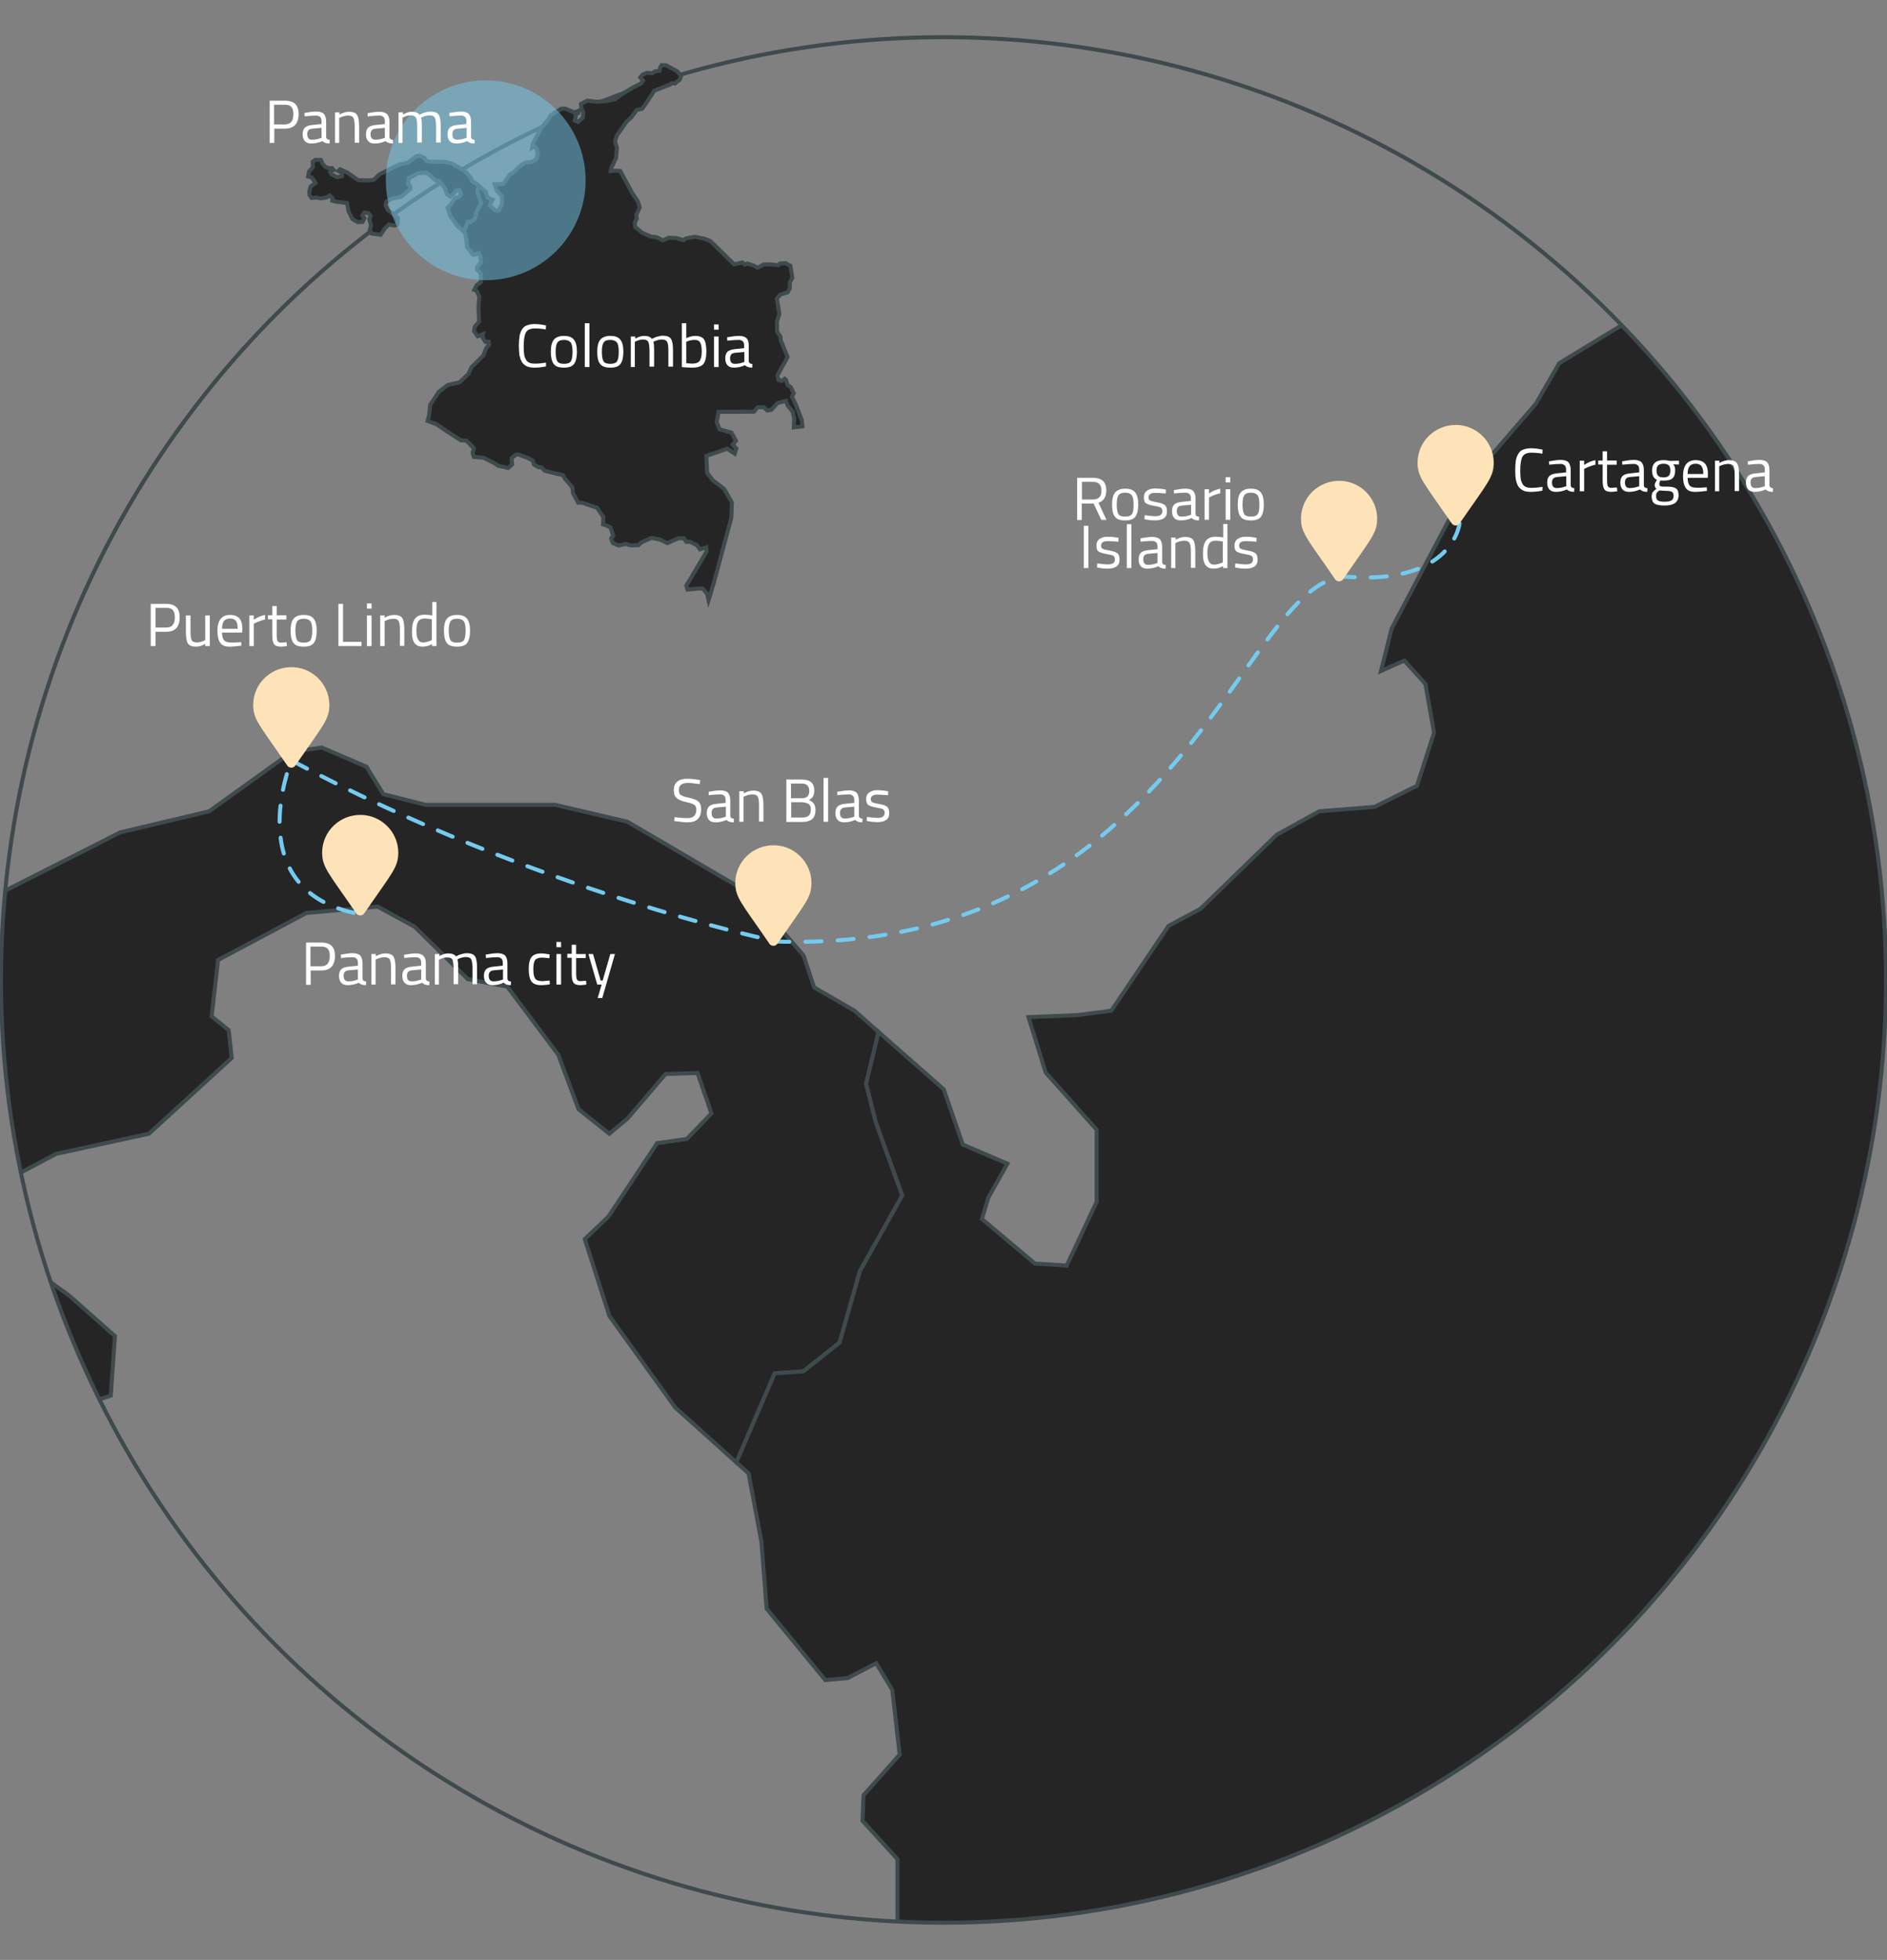 <?xml version="1.0" encoding="utf-8"?>
<!-- Generator: Adobe Illustrator 25.4.1, SVG Export Plug-In . SVG Version: 6.00 Build 0)  -->
<svg version="1.1" id="Layer_1" xmlns="http://www.w3.org/2000/svg" xmlns:xlink="http://www.w3.org/1999/xlink" x="0px" y="0px"
	 viewBox="0 0 939 975" style="enable-background:new 0 0 939 975;" xml:space="preserve">
<rect x="0" y="0" width="939" height="975" fill="#808080" stroke="none"/>
<style type="text/css">
	.st0{clip-path:url(#SVGID_00000065791950812288710550000009133803734113322933_);}
	.st1{fill-rule:evenodd;clip-rule:evenodd;fill:#252525;stroke:#3F4A4C;stroke-width:2;}
	.st2{fill:none;stroke:#3F4A4C;stroke-width:2;stroke-miterlimit:10;}
	.st3{enable-background:new    ;}
	.st4{fill:#FFFFFF;}
	.st5{fill:none;stroke:#75CAEF;stroke-width:2;stroke-linecap:round;stroke-linejoin:round;stroke-dasharray:8,8;}
	.st6{fill:#FEE3B8;}
	.st7{fill:#75CAEF;fill-opacity:0.5;}
</style>
<g>
	<defs>
		<circle id="SVGID_1_" cx="469.5" cy="487.5" r="469"/>
	</defs>
	<clipPath id="SVGID_00000010310198031885785660000017683924923705517449_">
		<use xlink:href="#SVGID_1_"  style="overflow:visible;"/>
	</clipPath>
	<g style="clip-path:url(#SVGID_00000010310198031885785660000017683924923705517449_);">
		<polygon class="st1" points="366.4,727.5 336,700.2 303.2,654.6 291,616.4 302.7,605.3 327,568.7 341.8,566.6 354,553.9 
			347.1,533.8 331.2,534.3 312.2,556.5 303.2,564 287.9,551.8 277.8,524.7 252.4,490.8 232.8,487.1 206.4,461.1 187.9,451 
			152.4,454.2 108.5,477.6 105.3,505.6 113.8,512.5 115.3,526.3 74.1,564 28,574 3.7,586.8 -1,603.2 10.1,627 34.4,644.5 
			57.2,664.7 55.1,694.3 40.2,699.1 13.8,694.9 -6.3,715.5 -23.8,743.1 -65.1,736.8 -74.6,720.3 -69.3,699.1 -76.7,669.4 
			-71.4,653.5 -80.4,641.3 -100,638.2 -109.5,653.5 -99.5,664.7 -108.5,682.2 -132.8,683.2 -156.1,669.4 -174.6,631.8 -181.5,594.1 
			-235,586.8 -251.4,582 -249.8,571.4 -262.5,557.6 -276.2,567.7 -303.2,572.5 -328.1,568.2 -348.8,570.4 -358.2,556.1 
			-359.1,540.7 -352.8,517.5 -329.5,499.6 -347.5,474.2 -364.4,468.9 -360.2,445.7 -342.2,425.6 -343.3,400.2 -329.5,390.7 
			-303.8,392 -297.9,408.2 -282,425.1 -264,430.9 -252.4,429.8 -244.5,438.9 -254.5,442.1 -260.3,447.9 -252.9,459.6 -228.6,472.2 
			-205.4,468 -205.4,453.2 -222.3,442.7 -213.8,435.2 -180,451.1 -129.3,486 -81.8,488.1 -56.5,484.9 -30,459.6 59.8,414.1 
			104.1,403.6 145.3,374 160.1,371.9 182.3,381.4 190.8,395.1 211.9,400.4 276.3,400.4 312.2,408.8 373.5,444.7 399.9,475.4 
			405.1,491.2 425.2,502.8 437.2,513.4 431,539.1 435.8,558.2 449,594.7 427.9,632.4 417.8,667.9 399.8,682.2 385.5,683.2 		"/>
		<polygon class="st1" points="1515.7,2458.2 1540.2,2377.3 1622.6,2071.4 1623.6,2049.2 1625.8,1999.6 1589.8,1936.2 
			1534.9,1893.9 1509.6,1861.2 1505.3,1780.9 1603.6,1747.1 1638.4,1770.3 1645.8,1746 1628.9,1728.1 1644.8,1710.1 1623.6,1671 
			1567.7,1656.3 1553.9,1621.4 1563.4,1573.8 1729.3,1572.8 1747.2,1552.8 1775.8,1552.8 1791.6,1567.5 1810.6,1564.3 
			1839.2,1532.7 1879.3,1522.1 1887.4,1544.6 1911.7,1574.2 1917.6,1606.6 1916.5,1646.9 1956.7,1642.1 1954.1,1614 1925,1539.8 
			1908,1502.7 1916,1486.3 1900.6,1457.1 1886.3,1448.6 1880,1425.3 1873.6,1418.4 1859.3,1429 1843.5,1423.7 1839.2,1402.5 
			1886.7,1316.1 1855,1237.9 1853.9,1221 1838.1,1197.8 1837,1151.3 1848.3,1114.7 1845.1,1095.6 1836.6,1043.2 1853,1023 
			1887.9,1012.4 1897.5,994.4 1897.5,968.4 1909.1,945.1 1900.1,888.4 1876.3,876.2 1850.9,877.2 1843.5,885.2 1803.2,881.4 
			1774.1,882 1746.6,897.4 1727.6,886.8 1697.9,877.8 1686.3,882 1675.7,873 1635.5,881.4 1524.9,772.3 1498.4,761.2 1451.9,752.1 
			1409.5,759.6 1398.9,768.6 1363.5,758 1325.9,756.9 1302.1,769.1 1271.4,754.2 1245.5,751 1204.2,733.1 1170.8,705.5 
			1169.3,684.3 1179.3,667.3 1177.2,647.2 1192,615.4 1184.6,587.8 1158.7,548.7 1100.8,442.5 1075.4,441.5 1056.4,443.6 
			1059.6,428.8 1081.7,381.2 1086,332.6 1076.5,307.3 1084.9,277.7 1131.4,211.1 1154.6,191.1 1177.9,157.3 1203.2,151 
			1216.9,134.1 1260.8,66.3 1336,37.1 1342.8,31.8 1359.1,32.2 1363.2,27.6 1380.1,14.8 1386.4,-2 1369.5,-24.2 1316.7,-52.8 
			1295.6,-53.8 1288.2,-41.1 1286.1,-27.4 1263.9,-24.2 1252.3,-14.7 1228,-17.9 1206.9,-9.5 1195.2,4.3 1207.9,19 1198.4,32.8 
			1160.4,51.8 1109.7,82.4 1075.9,106.7 1036.8,115.2 993.5,118.4 946,113.1 916.4,128.9 918.5,146.9 928,170.1 924.8,193.3 
			902.6,213.4 887.9,207.1 893.1,183.8 890,176.5 911.1,169.1 880.5,165.9 843.5,150 824.5,151.1 775.9,180.7 764.3,200.8 
			731.5,238.8 692.5,312.7 687.2,333.8 698.8,328.6 709.3,340.2 713.6,364.5 705.1,390.9 684,401.4 656.5,403.6 635.4,415.2 
			597.4,452.1 581.5,460.6 553,502.8 536.1,505 511.8,506 520.3,533.5 545.7,562 545.7,597.9 530.8,629.6 515,628.6 488.6,606.4 
			491.8,595.8 501.3,578.9 479.1,569.4 469.6,541.9 437.2,513.4 431,539.1 435.8,558.2 449,594.7 427.9,632.4 417.8,667.9 
			399.8,682.2 385.5,683.2 366.4,727.5 372.5,733 378.9,767 381.5,800.3 410.7,835.8 421.8,834.8 436,827.4 444,840.6 447.7,872.9 
			429.7,893.1 429.2,905.8 446.6,924.9 446.6,965.7 427.6,980 415.9,1001.2 427.6,1006 439.2,1033 435.5,1082.3 438.2,1150.7 
			418,1174.6 414.4,1195.2 431.8,1219.6 457.7,1208.4 454,1224.9 468.9,1246.1 484.2,1244.5 485.8,1258.3 470.6,1277.1 458,1309.8 
			403,1364.8 388.3,1395.4 347,1435.5 292.2,1447.7 249.9,1479.5 209.7,1540.8 203.3,1589.4 196.9,1616.3 239.4,1632.5 
			287.6,1665.4 353.2,1708.3 379.1,1708.9 413.5,1744.9 408.2,1766.6 414.1,1785.7 459.1,1789.5 510.4,1814.4 527.9,1826.6 
			575,1837.1 593,1820.7 591.4,1790.5 612.8,1773.6 623.1,1773.9 667,1789.5 690,1802.3 696.3,1821.4 716.2,1832.5 719.5,1834.5 
			730,1833.8 746.9,1850.6 799.7,1863.3 832.5,1870.7 840.9,1886.5 875.8,1927.8 878.9,1955.2 903.2,2000.6 922.2,2000.6 
			991.9,2023.8 1021.5,2067.1 1020.5,2102 1031,2105.2 1055.3,2116.8 1068,2153.8 1058.5,2168.6 1066.9,2189.7 1094.4,2201.3 
			1125.1,2193.9 1150.4,2200.2 1186.3,2199.2 1201.1,2186.6 1247.6,2165.4 1287.7,2172.8 1322.6,2189.7 1373.3,2167.5 
			1399.7,2167.5 1411.3,2184.4 1428.2,2183.4 1461,2199.2 1475.8,2219.3 1504.3,2209.8 1506.4,2229.8 1411.3,2390.4 1416.6,2408.4 
			1449.4,2405.2 1486.3,2402.1 1508.5,2426.3 		"/>
	</g>
</g>
<circle class="st2" cx="469.5" cy="487.5" r="469"/>
<g class="st3">
	<path class="st4" d="M767.5,244.1c-2.1,0.4-4,0.6-5.6,0.6c-1.7,0-3-0.2-4-0.7c-1-0.5-1.8-1.2-2.4-2.1c-0.6-1-0.9-2.1-1.2-3.3
		c-0.2-1.2-0.3-2.8-0.3-4.7c0-1.9,0.1-3.4,0.3-4.7c0.2-1.3,0.6-2.4,1.2-3.4c0.6-1,1.3-1.7,2.4-2.1s2.3-0.7,4-0.7
		c1.6,0,3.5,0.2,5.7,0.7l-0.1,2c-2-0.4-3.9-0.5-5.5-0.5c-2.2,0-3.7,0.7-4.4,2c-0.7,1.3-1.1,3.6-1.1,6.8c0,1.6,0.1,2.9,0.2,3.9
		c0.1,1,0.4,1.8,0.8,2.6c0.4,0.8,0.9,1.3,1.7,1.7s1.8,0.5,3.3,0.5s3.1-0.2,5.1-0.5L767.5,244.1z"/>
	<path class="st4" d="M781.6,233.8v7.8c0.1,0.7,0.6,1.2,1.8,1.3l-0.1,1.8c-1.6,0-2.8-0.4-3.6-1.2c-1.8,0.8-3.6,1.2-5.5,1.2
		c-1.4,0-2.5-0.4-3.2-1.2c-0.7-0.8-1.1-1.9-1.1-3.4s0.4-2.6,1.1-3.3c0.7-0.7,1.9-1.1,3.5-1.3l4.8-0.5v-1.3c0-1-0.2-1.8-0.7-2.2
		s-1.1-0.7-1.8-0.7c-1.6,0-3.3,0.1-5,0.3l-0.9,0.1l-0.1-1.7c2.2-0.4,4.2-0.7,5.9-0.7c1.7,0,3,0.4,3.8,1.2
		C781.2,230.9,781.6,232.1,781.6,233.8z M772.3,240c0,1.9,0.8,2.8,2.3,2.8c1.4,0,2.7-0.2,4.1-0.7l0.7-0.2v-5l-4.5,0.4
		c-0.9,0.1-1.6,0.3-2,0.8C772.5,238.5,772.3,239.2,772.3,240z"/>
	<path class="st4" d="M786.1,244.4v-15.2h2.2v2.1c1.8-1.2,3.6-2,5.6-2.4v2.3c-0.9,0.2-1.7,0.4-2.7,0.8c-0.9,0.3-1.6,0.6-2.1,0.9
		l-0.8,0.4v11.1H786.1z"/>
	<path class="st4" d="M804.5,231.2h-4.8v7.3c0,1.7,0.1,2.9,0.4,3.4c0.3,0.5,0.9,0.8,1.8,0.8l2.7-0.2l0.2,1.9
		c-1.4,0.2-2.4,0.3-3.1,0.3c-1.6,0-2.7-0.4-3.3-1.2s-0.9-2.2-0.9-4.4v-8h-2.2v-2h2.2v-4.6h2.2v4.6h4.8V231.2z"/>
	<path class="st4" d="M818,233.8v7.8c0.1,0.7,0.6,1.2,1.8,1.3l-0.1,1.8c-1.6,0-2.8-0.4-3.6-1.2c-1.8,0.8-3.6,1.2-5.5,1.2
		c-1.4,0-2.5-0.4-3.2-1.2c-0.7-0.8-1.1-1.9-1.1-3.4s0.4-2.6,1.1-3.3c0.7-0.7,1.9-1.1,3.5-1.3l4.8-0.5v-1.3c0-1-0.2-1.8-0.7-2.2
		s-1.1-0.7-1.8-0.7c-1.6,0-3.3,0.1-5,0.3l-0.9,0.1l-0.1-1.7c2.2-0.4,4.2-0.7,5.9-0.7c1.7,0,3,0.4,3.8,1.2
		C817.6,230.9,818,232.1,818,233.8z M808.6,240c0,1.9,0.8,2.8,2.3,2.8c1.4,0,2.7-0.2,4.1-0.7l0.7-0.2v-5l-4.5,0.4
		c-0.9,0.1-1.6,0.3-2,0.8C808.8,238.5,808.6,239.2,808.6,240z"/>
	<path class="st4" d="M828.4,251.5c-2.4,0-4.1-0.3-5.1-1c-1-0.7-1.4-1.9-1.4-3.6c0-0.8,0.2-1.5,0.5-2c0.4-0.5,1-1.1,1.9-1.7
		c-0.6-0.4-0.9-1.1-0.9-2.1c0-0.3,0.3-1,0.8-1.9l0.3-0.5c-1.6-0.7-2.4-2.3-2.4-4.6c0-3.5,1.9-5.2,5.7-5.2c1,0,1.9,0.1,2.7,0.3
		l0.5,0.1l4.5-0.1v1.9l-2.9-0.1c0.7,0.7,1,1.7,1,3c0,1.9-0.5,3.2-1.4,4c-0.9,0.8-2.4,1.1-4.5,1.1c-0.5,0-1,0-1.5-0.1
		c-0.4,0.9-0.5,1.5-0.5,1.7c0,0.6,0.2,1,0.6,1.2c0.4,0.2,1.5,0.2,3.5,0.2s3.3,0.3,4.2,0.9c0.9,0.6,1.3,1.8,1.3,3.6
		C835.1,249.9,832.9,251.5,828.4,251.5z M824.1,246.8c0,1.1,0.3,1.8,0.9,2.2c0.6,0.4,1.7,0.6,3.3,0.6s2.8-0.2,3.5-0.7
		c0.7-0.4,1-1.2,1-2.2c0-1-0.3-1.7-0.8-2c-0.5-0.3-1.5-0.5-3-0.5l-3.3-0.2c-0.7,0.5-1.1,0.9-1.4,1.3
		C824.2,245.7,824.1,246.2,824.1,246.8z M824.3,234.1c0,1.2,0.3,2,0.8,2.6c0.5,0.5,1.4,0.8,2.7,0.8s2.1-0.3,2.6-0.8
		c0.5-0.5,0.8-1.4,0.8-2.6c0-1.2-0.3-2.1-0.8-2.6c-0.5-0.5-1.4-0.8-2.6-0.8s-2.1,0.3-2.7,0.8C824.6,232.1,824.3,232.9,824.3,234.1z"
		/>
	<path class="st4" d="M848.4,242.5l0.9-0.1l0.1,1.8c-2.3,0.3-4.3,0.5-5.9,0.5c-2.2,0-3.7-0.6-4.6-1.9s-1.4-3.2-1.4-5.9
		c0-5.3,2.1-8,6.3-8c2,0,3.6,0.6,4.6,1.7c1,1.1,1.5,2.9,1.5,5.4l-0.1,1.7h-10c0,1.7,0.3,2.9,0.9,3.7c0.6,0.8,1.7,1.2,3.2,1.2
		C845.3,242.7,846.9,242.6,848.4,242.5z M847.6,235.9c0-1.9-0.3-3.2-0.9-4c-0.6-0.8-1.6-1.2-2.9-1.2c-1.3,0-2.4,0.4-3,1.2
		c-0.7,0.8-1,2.1-1,3.9H847.6z"/>
	<path class="st4" d="M855.7,244.4h-2.3v-15.2h2.2v1.1c1.6-0.9,3.2-1.4,4.7-1.4c2,0,3.4,0.5,4.1,1.6c0.7,1.1,1,3,1,5.8v8h-2.2v-8
		c0-2.1-0.2-3.5-0.6-4.3c-0.4-0.8-1.3-1.2-2.7-1.2c-0.6,0-1.3,0.1-2.1,0.3c-0.7,0.2-1.3,0.4-1.7,0.6l-0.6,0.3V244.4z"/>
	<path class="st4" d="M880.5,233.8v7.8c0.1,0.7,0.6,1.2,1.8,1.3l-0.1,1.8c-1.6,0-2.8-0.4-3.6-1.2c-1.8,0.8-3.6,1.2-5.5,1.2
		c-1.4,0-2.5-0.4-3.2-1.2s-1.1-1.9-1.1-3.4s0.4-2.6,1.1-3.3c0.7-0.7,1.9-1.1,3.5-1.3l4.8-0.5v-1.3c0-1-0.2-1.8-0.7-2.2
		c-0.4-0.4-1.1-0.7-1.8-0.7c-1.6,0-3.3,0.1-5,0.3l-0.9,0.1l-0.1-1.7c2.2-0.4,4.2-0.7,5.9-0.7c1.7,0,3,0.4,3.8,1.2
		C880.1,230.9,880.5,232.1,880.5,233.8z M871.1,240c0,1.9,0.8,2.8,2.3,2.8c1.4,0,2.7-0.2,4.1-0.7l0.7-0.2v-5l-4.5,0.4
		c-0.9,0.1-1.6,0.3-2,0.8C871.3,238.5,871.1,239.2,871.1,240z"/>
</g>
<g class="st3">
	<path class="st4" d="M538.3,250.6v8.1H536v-21h7.8c2.2,0,3.9,0.5,5,1.5c1.1,1,1.7,2.6,1.7,4.8c0,3.2-1.3,5.3-3.9,6.1l4,8.5h-2.6
		l-3.8-8.1H538.3z M543.8,248.5c2.9,0,4.3-1.5,4.3-4.4c0-2.9-1.4-4.4-4.3-4.4h-5.4v8.8H543.8z"/>
</g>
<g class="st3">
	<path class="st4" d="M553.4,251c0-2.8,0.5-4.8,1.5-6s2.7-1.9,5-1.9c2.4,0,4,0.6,5,1.9c1,1.2,1.5,3.2,1.5,6c0,2.8-0.5,4.8-1.4,6
		c-0.9,1.3-2.6,1.9-5.1,1.9s-4.2-0.6-5.1-1.9C553.8,255.8,553.4,253.8,553.4,251z M555.7,251c0,2.2,0.3,3.8,0.8,4.7
		c0.5,0.9,1.7,1.3,3.4,1.3c1.7,0,2.8-0.4,3.4-1.3s0.8-2.4,0.8-4.7c0-2.2-0.3-3.8-0.9-4.6c-0.6-0.8-1.7-1.3-3.3-1.3
		c-1.6,0-2.7,0.4-3.3,1.3C556,247.2,555.7,248.7,555.7,251z"/>
	<path class="st4" d="M574.8,245.2c-2.2,0-3.3,0.8-3.3,2.3c0,0.7,0.3,1.2,0.8,1.5c0.5,0.3,1.7,0.6,3.5,0.9c1.8,0.3,3.1,0.8,3.8,1.3
		c0.7,0.6,1.1,1.6,1.1,3.2s-0.5,2.7-1.5,3.4c-1,0.7-2.5,1.1-4.4,1.1c-1.3,0-2.7-0.1-4.4-0.4l-0.9-0.2l0.1-2c2.3,0.3,4.1,0.5,5.2,0.5
		c1.2,0,2.1-0.2,2.7-0.6c0.6-0.4,0.9-1,0.9-1.9c0-0.9-0.3-1.5-0.8-1.8c-0.5-0.3-1.7-0.6-3.5-0.9c-1.8-0.3-3-0.7-3.8-1.2
		c-0.8-0.5-1.1-1.6-1.1-3s0.5-2.6,1.6-3.3c1-0.7,2.3-1.1,3.9-1.1c1.2,0,2.8,0.1,4.6,0.4l0.9,0.2l-0.1,1.9
		C577.9,245.3,576.1,245.2,574.8,245.2z"/>
	<path class="st4" d="M594.9,248v7.8c0.1,0.7,0.6,1.2,1.8,1.3l-0.1,1.8c-1.6,0-2.8-0.4-3.6-1.2c-1.8,0.8-3.6,1.2-5.5,1.2
		c-1.4,0-2.5-0.4-3.2-1.2c-0.7-0.8-1.1-1.9-1.1-3.4s0.4-2.6,1.1-3.3c0.7-0.7,1.9-1.1,3.5-1.3l4.8-0.5V248c0-1-0.2-1.8-0.7-2.2
		s-1.1-0.7-1.8-0.7c-1.6,0-3.3,0.1-5,0.3l-0.9,0.1l-0.1-1.7c2.2-0.4,4.2-0.7,5.9-0.7c1.7,0,3,0.4,3.8,1.2
		C594.5,245.1,594.9,246.3,594.9,248z M585.6,254.2c0,1.9,0.8,2.8,2.3,2.8c1.4,0,2.7-0.2,4.1-0.7l0.7-0.2v-5l-4.5,0.4
		c-0.9,0.1-1.6,0.3-2,0.8C585.8,252.7,585.6,253.4,585.6,254.2z"/>
	<path class="st4" d="M599.4,258.6v-15.2h2.2v2.1c1.8-1.2,3.6-2,5.6-2.4v2.3c-0.9,0.2-1.7,0.4-2.7,0.8c-0.9,0.3-1.6,0.6-2.1,0.9
		l-0.8,0.4v11.1H599.4z"/>
	<path class="st4" d="M609.9,240v-2.6h2.3v2.6H609.9z M609.9,258.6v-15.2h2.3v15.2H609.9z"/>
	<path class="st4" d="M615.9,251c0-2.8,0.5-4.8,1.5-6s2.7-1.9,5-1.9c2.4,0,4,0.6,5,1.9c1,1.2,1.5,3.2,1.5,6c0,2.8-0.5,4.8-1.4,6
		c-0.9,1.3-2.6,1.9-5.1,1.9s-4.2-0.6-5.1-1.9C616.4,255.8,615.9,253.8,615.9,251z M618.3,251c0,2.2,0.3,3.8,0.8,4.7
		c0.5,0.9,1.7,1.3,3.4,1.3c1.7,0,2.8-0.4,3.4-1.3s0.8-2.4,0.8-4.7c0-2.2-0.3-3.8-0.9-4.6c-0.6-0.8-1.7-1.3-3.3-1.3
		c-1.6,0-2.7,0.4-3.3,1.3C618.6,247.2,618.3,248.7,618.3,251z"/>
</g>
<g class="st3">
	<path class="st4" d="M539.3,282.6v-21h2.3v21H539.3z"/>
	<path class="st4" d="M551.2,269.2c-2.2,0-3.3,0.8-3.3,2.3c0,0.7,0.3,1.2,0.8,1.5c0.5,0.3,1.7,0.6,3.5,0.9c1.8,0.3,3.1,0.8,3.8,1.3
		c0.7,0.6,1.1,1.6,1.1,3.2s-0.5,2.7-1.5,3.4c-1,0.7-2.5,1.1-4.4,1.1c-1.3,0-2.7-0.1-4.4-0.4l-0.9-0.2l0.1-2c2.3,0.3,4.1,0.5,5.2,0.5
		c1.2,0,2.1-0.2,2.7-0.6c0.6-0.4,0.9-1,0.9-1.9c0-0.9-0.3-1.5-0.8-1.8c-0.5-0.3-1.7-0.6-3.5-0.9c-1.8-0.3-3-0.7-3.8-1.2
		c-0.8-0.5-1.1-1.6-1.1-3s0.5-2.6,1.6-3.3s2.3-1.1,3.9-1.1c1.2,0,2.8,0.1,4.6,0.4l0.9,0.2l-0.1,1.9
		C554.2,269.3,552.5,269.2,551.2,269.2z"/>
	<path class="st4" d="M560.7,282.6v-21.8h2.3v21.8H560.7z"/>
	<path class="st4" d="M578.3,272v7.8c0.1,0.7,0.6,1.2,1.8,1.3l-0.1,1.8c-1.6,0-2.8-0.4-3.6-1.2c-1.8,0.8-3.6,1.2-5.5,1.2
		c-1.4,0-2.5-0.4-3.2-1.2c-0.7-0.8-1.1-1.9-1.1-3.4s0.4-2.6,1.1-3.3c0.7-0.7,1.9-1.1,3.5-1.3l4.8-0.5V272c0-1-0.2-1.8-0.7-2.2
		s-1.1-0.7-1.8-0.7c-1.6,0-3.3,0.1-5,0.3l-0.9,0.1l-0.1-1.7c2.2-0.4,4.2-0.7,5.9-0.7c1.7,0,3,0.4,3.8,1.2
		C577.9,269.1,578.3,270.3,578.3,272z M568.9,278.2c0,1.9,0.8,2.8,2.3,2.8c1.4,0,2.7-0.2,4.1-0.7l0.7-0.2v-5l-4.5,0.4
		c-0.9,0.1-1.6,0.3-2,0.8C569.1,276.7,568.9,277.4,568.9,278.2z"/>
	<path class="st4" d="M585.1,282.6h-2.3v-15.2h2.2v1.1c1.6-0.9,3.2-1.4,4.7-1.4c2,0,3.4,0.5,4.1,1.6c0.7,1.1,1,3,1,5.8v8h-2.2v-8
		c0-2.1-0.2-3.5-0.6-4.3c-0.4-0.8-1.3-1.2-2.7-1.2c-0.6,0-1.3,0.1-2.1,0.3c-0.7,0.2-1.3,0.4-1.7,0.6l-0.6,0.3V282.6z"/>
	<path class="st4" d="M610.8,260.8v21.8h-2.2v-1c-1.6,0.9-3.1,1.3-4.6,1.3c-0.8,0-1.5-0.1-2.1-0.3s-1.2-0.6-1.7-1.1
		c-1.1-1.1-1.6-3.1-1.6-6.1c0-2.9,0.5-5.1,1.5-6.4s2.6-2,4.9-2c1.2,0,2.4,0.1,3.7,0.4v-6.7H610.8z M602.9,280.7
		c0.4,0.1,0.8,0.2,1.4,0.2c0.6,0,1.2-0.1,1.9-0.3c0.7-0.2,1.3-0.4,1.7-0.6l0.6-0.3v-10.3c-1.3-0.2-2.5-0.4-3.6-0.4
		c-1.5,0-2.6,0.5-3.2,1.5c-0.6,1-0.9,2.5-0.9,4.6c0,2.3,0.4,3.9,1.1,4.7C602.1,280.3,602.5,280.5,602.9,280.7z"/>
	<path class="st4" d="M619.9,269.2c-2.2,0-3.3,0.8-3.3,2.3c0,0.7,0.3,1.2,0.8,1.5c0.5,0.3,1.7,0.6,3.5,0.9c1.8,0.3,3.1,0.8,3.8,1.3
		c0.7,0.6,1.1,1.6,1.1,3.2s-0.5,2.7-1.5,3.4c-1,0.7-2.5,1.1-4.4,1.1c-1.3,0-2.7-0.1-4.4-0.4l-0.9-0.2l0.1-2c2.3,0.3,4.1,0.5,5.2,0.5
		c1.2,0,2.1-0.2,2.7-0.6c0.6-0.4,0.9-1,0.9-1.9c0-0.9-0.3-1.5-0.8-1.8c-0.5-0.3-1.7-0.6-3.5-0.9c-1.8-0.3-3-0.7-3.8-1.2
		c-0.8-0.5-1.1-1.6-1.1-3s0.5-2.6,1.6-3.3c1-0.7,2.3-1.1,3.9-1.1c1.2,0,2.8,0.1,4.6,0.4l0.9,0.2l-0.1,1.9
		C623,269.3,621.2,269.2,619.9,269.2z"/>
</g>
<g class="st3">
	<path class="st4" d="M342.4,389.5c-3,0-4.6,1.1-4.6,3.4c0,1.3,0.3,2.2,1,2.6c0.7,0.5,2.1,1,4.3,1.4c2.1,0.5,3.6,1.1,4.5,1.9
		c0.9,0.8,1.3,2,1.3,3.8c0,4.3-2.2,6.5-6.7,6.5c-1.5,0-3.3-0.2-5.6-0.5l-1.1-0.2l0.2-1.9c2.8,0.4,4.9,0.5,6.3,0.5
		c3,0,4.5-1.4,4.5-4.2c0-1.1-0.3-1.9-1-2.4c-0.7-0.5-1.9-0.9-3.7-1.3c-2.4-0.5-4.1-1.2-5-2c-1-0.8-1.5-2.1-1.5-4
		c0-3.8,2.3-5.7,6.8-5.7c1.5,0,3.3,0.2,5.3,0.5l1,0.2l-0.2,2C345.6,389.7,343.6,389.5,342.4,389.5z"/>
	<path class="st4" d="M363.4,398.2v7.8c0.1,0.7,0.6,1.2,1.8,1.3l-0.1,1.8c-1.6,0-2.8-0.4-3.6-1.2c-1.8,0.8-3.6,1.2-5.5,1.2
		c-1.4,0-2.5-0.4-3.2-1.2c-0.7-0.8-1.1-1.9-1.1-3.4s0.4-2.6,1.1-3.3c0.7-0.7,1.9-1.1,3.5-1.3l4.8-0.5v-1.3c0-1-0.2-1.8-0.7-2.2
		c-0.4-0.4-1.1-0.7-1.8-0.7c-1.6,0-3.3,0.1-5,0.3l-0.9,0.1l-0.1-1.7c2.2-0.4,4.2-0.7,5.9-0.7c1.7,0,3,0.4,3.8,1.2
		C363,395.3,363.4,396.5,363.4,398.2z M354.1,404.4c0,1.9,0.8,2.8,2.3,2.8c1.4,0,2.7-0.2,4.1-0.7l0.7-0.2v-5l-4.5,0.4
		c-0.9,0.1-1.6,0.3-2,0.8C354.3,402.9,354.1,403.5,354.1,404.4z"/>
	<path class="st4" d="M370.2,408.8h-2.3v-15.2h2.2v1.1c1.6-0.9,3.2-1.4,4.7-1.4c2,0,3.4,0.5,4.1,1.6s1,3,1,5.8v8h-2.2v-8
		c0-2.1-0.2-3.5-0.6-4.3c-0.4-0.8-1.3-1.2-2.7-1.2c-0.6,0-1.3,0.1-2.1,0.3c-0.7,0.2-1.3,0.4-1.7,0.6l-0.6,0.3V408.8z"/>
	<path class="st4" d="M391.3,387.8h7.6c2.1,0,3.7,0.4,4.7,1.3c1,0.9,1.6,2.2,1.6,4.1c0,1.3-0.2,2.3-0.7,3.1c-0.5,0.7-1.1,1.3-2,1.7
		c2.2,0.8,3.3,2.4,3.3,5c0,2.1-0.6,3.6-1.7,4.5c-1.1,0.9-2.7,1.4-4.8,1.4h-8V387.8z M398.8,389.8h-5.2v7.3h5.4
		c1.3,0,2.2-0.3,2.8-0.9c0.6-0.6,0.9-1.5,0.9-2.8c0-1.2-0.3-2.1-1-2.7C401.2,390.1,400.2,389.8,398.8,389.8z M399.1,399.1h-5.4v7.6
		h5.6c1.4,0,2.4-0.3,3.1-0.9c0.7-0.6,1.1-1.6,1.1-3.1c0-0.8-0.1-1.4-0.4-1.9c-0.3-0.5-0.7-0.9-1.2-1.1
		C400.9,399.3,400,399.1,399.1,399.1z"/>
	<path class="st4" d="M409.8,408.8V387h2.3v21.8H409.8z"/>
	<path class="st4" d="M427.4,398.2v7.8c0.1,0.7,0.6,1.2,1.8,1.3l-0.1,1.8c-1.6,0-2.8-0.4-3.6-1.2c-1.8,0.8-3.6,1.2-5.5,1.2
		c-1.4,0-2.5-0.4-3.2-1.2c-0.7-0.8-1.1-1.9-1.1-3.4s0.4-2.6,1.1-3.3c0.7-0.7,1.9-1.1,3.5-1.3l4.8-0.5v-1.3c0-1-0.2-1.8-0.7-2.2
		c-0.4-0.4-1.1-0.7-1.8-0.7c-1.6,0-3.3,0.1-5,0.3l-0.9,0.1l-0.1-1.7c2.2-0.4,4.2-0.7,5.9-0.7c1.7,0,3,0.4,3.8,1.2
		C427,395.3,427.4,396.5,427.4,398.2z M418,404.4c0,1.9,0.8,2.8,2.3,2.8c1.4,0,2.7-0.2,4.1-0.7l0.7-0.2v-5l-4.5,0.4
		c-0.9,0.1-1.6,0.3-2,0.8C418.2,402.9,418,403.5,418,404.4z"/>
	<path class="st4" d="M436.6,395.3c-2.2,0-3.3,0.8-3.3,2.3c0,0.7,0.3,1.2,0.8,1.5c0.5,0.3,1.7,0.6,3.5,0.9c1.8,0.3,3.1,0.8,3.8,1.3
		c0.7,0.6,1.1,1.6,1.1,3.2s-0.5,2.7-1.5,3.4c-1,0.7-2.5,1.1-4.4,1.1c-1.3,0-2.7-0.1-4.4-0.4l-0.9-0.2l0.1-2c2.3,0.3,4.1,0.5,5.2,0.5
		c1.2,0,2.1-0.2,2.7-0.6c0.6-0.4,0.9-1,0.9-1.9c0-0.9-0.3-1.5-0.8-1.8c-0.5-0.3-1.7-0.6-3.5-0.9c-1.8-0.3-3-0.7-3.8-1.2
		c-0.7-0.5-1.1-1.6-1.1-3s0.5-2.6,1.6-3.3c1-0.7,2.3-1.1,3.9-1.1c1.2,0,2.8,0.1,4.6,0.4l0.9,0.2l-0.1,1.9
		C439.7,395.5,437.9,395.3,436.6,395.3z"/>
</g>
<g class="st3">
	<path class="st4" d="M82.7,314.3h-5.3v7.1H75v-21h7.7c2.3,0,4,0.6,5.1,1.7c1.1,1.1,1.6,2.8,1.6,5.1
		C89.4,311.9,87.2,314.3,82.7,314.3z M77.4,312.2h5.3c2.9,0,4.3-1.7,4.3-5.1c0-1.6-0.3-2.8-1-3.6c-0.7-0.8-1.8-1.1-3.3-1.1h-5.3
		V312.2z"/>
	<path class="st4" d="M102.1,306.2h2.3v15.2h-2.3v-1.1c-1.5,0.9-3,1.4-4.5,1.4c-2.1,0-3.4-0.5-4.1-1.6c-0.7-1.1-1-3.1-1-6v-7.9h2.3
		v7.9c0,2.2,0.2,3.7,0.6,4.4s1.3,1.1,2.6,1.1c0.7,0,1.3-0.1,2-0.3c0.7-0.2,1.2-0.4,1.6-0.6l0.5-0.3V306.2z"/>
	<path class="st4" d="M119.1,319.5l0.9-0.1l0.1,1.8c-2.3,0.3-4.3,0.5-5.9,0.5c-2.2,0-3.7-0.6-4.6-1.9c-0.9-1.3-1.4-3.2-1.4-5.9
		c0-5.3,2.1-8,6.3-8c2,0,3.6,0.6,4.6,1.7c1,1.1,1.5,2.9,1.5,5.4l-0.1,1.7h-10c0,1.7,0.3,2.9,0.9,3.7c0.6,0.8,1.7,1.2,3.2,1.2
		C116,319.7,117.5,319.6,119.1,319.5z M118.3,312.9c0-1.9-0.3-3.2-0.9-4c-0.6-0.8-1.6-1.2-2.9-1.2c-1.3,0-2.4,0.4-3,1.2
		c-0.7,0.8-1,2.1-1,3.9H118.3z"/>
	<path class="st4" d="M124.1,321.4v-15.2h2.2v2.1c1.8-1.2,3.6-2,5.6-2.4v2.3c-0.9,0.2-1.7,0.4-2.7,0.8c-0.9,0.3-1.6,0.6-2.1,0.9
		l-0.8,0.4v11.1H124.1z"/>
	<path class="st4" d="M142.5,308.2h-4.8v7.3c0,1.7,0.1,2.9,0.4,3.4c0.3,0.5,0.9,0.8,1.8,0.8l2.7-0.2l0.2,1.9
		c-1.4,0.2-2.4,0.3-3.1,0.3c-1.6,0-2.7-0.4-3.3-1.2s-0.9-2.2-0.9-4.4v-8h-2.2v-2h2.2v-4.6h2.2v4.6h4.8V308.2z"/>
	<path class="st4" d="M144.6,313.8c0-2.8,0.5-4.8,1.5-6c1-1.2,2.7-1.9,5-1.9c2.4,0,4,0.6,5,1.9c1,1.2,1.5,3.2,1.5,6
		c0,2.8-0.5,4.8-1.4,6c-0.9,1.3-2.6,1.9-5.1,1.9c-2.5,0-4.2-0.6-5.1-1.9C145.1,318.6,144.6,316.5,144.6,313.8z M147,313.7
		c0,2.2,0.3,3.8,0.8,4.7c0.5,0.9,1.7,1.3,3.4,1.3c1.7,0,2.8-0.4,3.4-1.3c0.5-0.9,0.8-2.4,0.8-4.7c0-2.2-0.3-3.8-0.9-4.6
		c-0.6-0.8-1.7-1.3-3.3-1.3c-1.6,0-2.7,0.4-3.3,1.3C147.3,310,147,311.5,147,313.7z"/>
	<path class="st4" d="M180,321.4h-11.6v-21h2.3v18.9h9.2V321.4z"/>
	<path class="st4" d="M182.6,302.8v-2.6h2.3v2.6H182.6z M182.6,321.4v-15.2h2.3v15.2H182.6z"/>
	<path class="st4" d="M191.5,321.4h-2.3v-15.2h2.2v1.1c1.6-0.9,3.2-1.4,4.7-1.4c2,0,3.4,0.5,4.1,1.6s1,3,1,5.8v8h-2.2v-8
		c0-2.1-0.2-3.5-0.6-4.3c-0.4-0.8-1.3-1.2-2.7-1.2c-0.6,0-1.3,0.1-2,0.3c-0.7,0.2-1.3,0.4-1.7,0.6l-0.6,0.3V321.4z"/>
	<path class="st4" d="M217.2,299.6v21.8h-2.2v-1c-1.6,0.9-3.1,1.3-4.6,1.3c-0.8,0-1.5-0.1-2.1-0.3c-0.6-0.2-1.2-0.6-1.7-1.1
		c-1.1-1.1-1.6-3.1-1.6-6.1c0-2.9,0.5-5.1,1.5-6.4s2.6-2,4.9-2c1.2,0,2.4,0.1,3.7,0.4v-6.7H217.2z M209.3,319.4
		c0.4,0.1,0.8,0.2,1.4,0.2s1.2-0.1,1.9-0.3c0.7-0.2,1.3-0.4,1.7-0.6l0.6-0.3v-10.3c-1.3-0.2-2.5-0.4-3.6-0.4c-1.5,0-2.6,0.5-3.2,1.5
		c-0.6,1-0.9,2.5-0.9,4.6c0,2.3,0.4,3.9,1.1,4.7C208.6,319,208.9,319.3,209.3,319.4z"/>
	<path class="st4" d="M220.9,313.8c0-2.8,0.5-4.8,1.5-6c1-1.2,2.7-1.9,5-1.9s4,0.6,5,1.9s1.5,3.2,1.5,6c0,2.8-0.5,4.8-1.4,6
		c-0.9,1.3-2.6,1.9-5.1,1.9c-2.5,0-4.2-0.6-5.1-1.9C221.4,318.6,220.9,316.5,220.9,313.8z M223.3,313.7c0,2.2,0.3,3.8,0.8,4.7
		c0.5,0.9,1.7,1.3,3.4,1.3c1.7,0,2.8-0.4,3.4-1.3c0.5-0.9,0.8-2.4,0.8-4.7c0-2.2-0.3-3.8-0.9-4.6c-0.6-0.8-1.7-1.3-3.3-1.3
		s-2.7,0.4-3.3,1.3C223.6,310,223.3,311.5,223.3,313.7z"/>
</g>
<g class="st3">
	<path class="st4" d="M159.9,482.8h-5.3v7.1h-2.3v-21h7.7c2.3,0,4,0.6,5.1,1.7c1.1,1.1,1.6,2.8,1.6,5.1
		C166.6,480.4,164.3,482.8,159.9,482.8z M154.5,480.7h5.3c2.9,0,4.3-1.7,4.3-5.1c0-1.6-0.3-2.8-1-3.6c-0.7-0.8-1.8-1.1-3.3-1.1h-5.3
		V480.7z"/>
</g>
<g class="st3">
	<path class="st4" d="M180.4,479.2v7.8c0.1,0.7,0.6,1.2,1.8,1.3l-0.1,1.8c-1.6,0-2.8-0.4-3.6-1.2c-1.8,0.8-3.6,1.2-5.5,1.2
		c-1.4,0-2.5-0.4-3.2-1.2c-0.7-0.8-1.1-1.9-1.1-3.4s0.4-2.6,1.1-3.3c0.7-0.7,1.9-1.1,3.5-1.3l4.8-0.5v-1.3c0-1-0.2-1.8-0.7-2.2
		c-0.4-0.4-1.1-0.7-1.8-0.7c-1.6,0-3.3,0.1-5,0.3l-0.9,0.1l-0.1-1.7c2.2-0.4,4.2-0.7,5.9-0.7c1.7,0,3,0.4,3.8,1.2
		C180,476.3,180.4,477.5,180.4,479.2z M171,485.4c0,1.9,0.8,2.8,2.3,2.8c1.4,0,2.7-0.2,4.1-0.7l0.7-0.2v-5l-4.5,0.4
		c-0.9,0.1-1.6,0.3-2,0.8C171.2,483.9,171,484.6,171,485.4z"/>
	<path class="st4" d="M187.1,489.8h-2.3v-15.2h2.2v1.1c1.6-0.9,3.2-1.4,4.7-1.4c2,0,3.4,0.5,4.1,1.6s1,3,1,5.8v8h-2.2v-8
		c0-2.1-0.2-3.5-0.6-4.3c-0.4-0.8-1.3-1.2-2.7-1.2c-0.6,0-1.3,0.1-2.1,0.3c-0.7,0.2-1.3,0.4-1.7,0.6l-0.6,0.3V489.8z"/>
	<path class="st4" d="M211.9,479.2v7.8c0.1,0.7,0.6,1.2,1.8,1.3l-0.1,1.8c-1.6,0-2.8-0.4-3.6-1.2c-1.8,0.8-3.6,1.2-5.5,1.2
		c-1.4,0-2.5-0.4-3.2-1.2c-0.7-0.8-1.1-1.9-1.1-3.4s0.4-2.6,1.1-3.3c0.7-0.7,1.9-1.1,3.5-1.3l4.8-0.5v-1.3c0-1-0.2-1.8-0.7-2.2
		c-0.4-0.4-1.1-0.7-1.8-0.7c-1.6,0-3.3,0.1-5,0.3l-0.9,0.1L201,475c2.2-0.4,4.2-0.7,5.9-0.7c1.7,0,3,0.4,3.8,1.2
		C211.5,476.3,211.9,477.5,211.9,479.2z M202.5,485.4c0,1.9,0.8,2.8,2.3,2.8c1.4,0,2.7-0.2,4.1-0.7l0.7-0.2v-5l-4.5,0.4
		c-0.9,0.1-1.6,0.3-2,0.8C202.7,483.9,202.5,484.6,202.5,485.4z"/>
	<path class="st4" d="M218.7,489.8h-2.3v-15.2h2.2v1.1c1.5-0.9,3-1.4,4.4-1.4c1.9,0,3.2,0.5,3.9,1.5c0.7-0.4,1.5-0.8,2.6-1.1
		c1.1-0.3,2-0.5,2.8-0.5c2,0,3.4,0.5,4.1,1.6c0.7,1.1,1,3,1,5.8v8h-2.3v-8c0-2.1-0.2-3.5-0.6-4.3c-0.4-0.8-1.3-1.2-2.6-1.2
		c-0.7,0-1.4,0.1-2.1,0.3c-0.7,0.2-1.3,0.4-1.6,0.6l-0.6,0.3c0.3,0.7,0.4,2.1,0.4,4.4v7.9h-2.3V482c0-2.2-0.2-3.7-0.6-4.5
		c-0.4-0.8-1.3-1.2-2.6-1.2c-0.6,0-1.3,0.1-2,0.3c-0.7,0.2-1.2,0.4-1.6,0.6l-0.5,0.3V489.8z"/>
	<path class="st4" d="M252.5,479.2v7.8c0.1,0.7,0.6,1.2,1.8,1.3l-0.1,1.8c-1.6,0-2.8-0.4-3.6-1.2c-1.8,0.8-3.6,1.2-5.5,1.2
		c-1.4,0-2.5-0.4-3.2-1.2c-0.7-0.8-1.1-1.9-1.1-3.4s0.4-2.6,1.1-3.3c0.7-0.7,1.9-1.1,3.5-1.3l4.8-0.5v-1.3c0-1-0.2-1.8-0.7-2.2
		c-0.4-0.4-1.1-0.7-1.8-0.7c-1.6,0-3.3,0.1-5,0.3l-0.9,0.1l-0.1-1.7c2.2-0.4,4.2-0.7,5.9-0.7c1.7,0,3,0.4,3.8,1.2
		C252.1,476.3,252.5,477.5,252.5,479.2z M243.2,485.4c0,1.9,0.8,2.8,2.3,2.8c1.4,0,2.7-0.2,4.1-0.7l0.7-0.2v-5l-4.5,0.4
		c-0.9,0.1-1.6,0.3-2,0.8C243.4,483.9,243.2,484.6,243.2,485.4z"/>
	<path class="st4" d="M269.4,474.3c0.7,0,1.8,0.1,3.4,0.4l0.7,0.1l-0.1,1.9c-1.6-0.2-2.8-0.3-3.6-0.3c-1.7,0-2.9,0.4-3.5,1.2
		c-0.6,0.8-0.9,2.3-0.9,4.6s0.3,3.8,0.9,4.6c0.6,0.9,1.8,1.3,3.6,1.3l3.6-0.3l0.1,1.9c-1.9,0.3-3.3,0.4-4.2,0.4
		c-2.4,0-4-0.6-4.9-1.8c-0.9-1.2-1.4-3.3-1.4-6.2s0.5-4.9,1.5-6.1C265.5,474.9,267.1,474.3,269.4,474.3z"/>
	<path class="st4" d="M276.9,471.2v-2.6h2.3v2.6H276.9z M276.9,489.8v-15.2h2.3v15.2H276.9z"/>
	<path class="st4" d="M291.5,476.6h-4.8v7.3c0,1.7,0.1,2.9,0.4,3.4c0.3,0.5,0.9,0.8,1.8,0.8l2.7-0.2l0.2,1.9
		c-1.4,0.2-2.4,0.3-3.1,0.3c-1.6,0-2.7-0.4-3.3-1.2s-0.9-2.2-0.9-4.4v-8h-2.2v-2h2.2V470h2.2v4.6h4.8V476.6z"/>
	<path class="st4" d="M292.8,474.6h2.3l3.8,13.2h1l3.8-13.2h2.3l-6.3,21.9h-2.3l2-6.7h-2.2L292.8,474.6z"/>
</g>
<path class="st5" d="M726.3,260.4c0,0-3.2,30.2-55.1,26.6s-82.3,187.5-284.5,181.4c0,0-118.9-24.4-241.7-90.1c0,0-26.7,65,33.8,76.4
	"/>
<path class="st6" d="M722.4,260.4c-14.3-20.8-17-22.9-17-30.5c0.2-10.5,8.9-18.7,19.4-18.5c10.1,0.2,18.3,8.4,18.5,18.5
	c0,7.6-2.7,9.8-17,30.5c-0.7,1.1-2.2,1.3-3.3,0.6C722.8,260.8,722.6,260.6,722.4,260.4z M724.4,237.7c0,4.3-3.5,7.8-7.9,7.8
	s-7.8-3.5-7.8-7.9s3.5-7.8,7.9-7.8C720.9,229.8,724.4,233.3,724.4,237.7L724.4,237.7z"/>
<path class="st6" d="M664.4,288.2c-14.3-20.8-17-22.9-17-30.5c0.2-10.5,8.9-18.7,19.4-18.5c10.1,0.2,18.3,8.4,18.5,18.5
	c0,7.6-2.7,9.8-17,30.5c-0.7,1.1-2.2,1.3-3.3,0.6C664.7,288.6,664.5,288.4,664.4,288.2z M666.3,265.6c0,4.3-3.5,7.8-7.9,7.8
	c-4.3,0-7.8-3.5-7.8-7.9s3.5-7.8,7.9-7.8C662.8,257.7,666.3,261.2,666.3,265.6L666.3,265.6z"/>
<path class="st6" d="M382.9,469.5c-14.3-20.8-17-22.9-17-30.5c0.2-10.5,8.9-18.7,19.4-18.5c10.1,0.2,18.3,8.4,18.5,18.5
	c0,7.6-2.7,9.8-17,30.5c-0.7,1.1-2.2,1.3-3.3,0.6c0,0,0,0,0,0C383.2,470,383,469.8,382.9,469.5z M384.8,446.9c0,4.3-3.5,7.8-7.9,7.8
	c-4.3,0-7.8-3.5-7.8-7.9c0-4.3,3.5-7.8,7.9-7.8C381.3,439,384.8,442.5,384.8,446.9L384.8,446.9z"/>
<path class="st6" d="M143,380.9c-14.3-20.8-17-22.9-17-30.5c0.2-10.5,8.9-18.7,19.4-18.5c10.1,0.2,18.3,8.4,18.5,18.5
	c0,7.6-2.7,9.8-17,30.5c-0.7,1.1-2.2,1.3-3.3,0.6C143.4,381.4,143.2,381.2,143,380.9z M144.9,358.3c0,4.3-3.5,7.8-7.9,7.8
	c-4.3,0-7.8-3.5-7.8-7.9c0-4.3,3.5-7.8,7.9-7.8C141.4,350.4,144.9,353.9,144.9,358.3L144.9,358.3z"/>
<path class="st6" d="M177.3,454.4c-14.3-20.8-17-22.9-17-30.5c0.2-10.5,8.9-18.7,19.4-18.5c10.1,0.2,18.3,8.4,18.5,18.5
	c0,7.6-2.7,9.8-17,30.5c-0.8,1.1-2.2,1.3-3.3,0.6C177.7,454.9,177.5,454.7,177.3,454.4z M179.3,431.8c0,4.3-3.5,7.8-7.9,7.8
	c-4.3,0-7.8-3.5-7.8-7.9c0-4.3,3.5-7.8,7.9-7.8C175.8,423.9,179.3,427.4,179.3,431.8L179.3,431.8z"/>
<polygon class="st1" points="230.8,115.2 227.5,112.3 224.1,107.5 222.8,103.4 224,102.2 226.6,98.4 228.2,98.1 229.4,96.8 
	228.7,94.6 227,94.7 225,97.1 224.1,97.8 222.4,96.6 221.4,93.7 218.7,90.1 216.6,89.7 213.8,87 211.8,85.9 208.1,86.2 203.4,88.7 
	203.1,91.7 204,92.4 204.2,93.9 199.8,97.8 194.9,98.9 192.3,100.3 191.8,102 193,104.5 195.6,106.4 198,108.5 197.8,111.7 
	196.2,112.2 193.4,111.7 191.3,113.9 189.4,116.8 185,116.2 184,114.4 184.6,112.2 183.8,109 184.4,107.3 183.4,106.1 181.3,105.7 
	180.3,107.3 181.4,108.5 180.4,110.4 177.9,110.5 175.4,109 173.4,105 172.7,101 167,100.3 165.3,99.8 165.5,98.6 164.1,97.2 
	162.6,98.2 159.8,98.7 157.2,98.3 155,98.5 154,97 153.9,95.4 154.5,92.9 157,91 155.1,88.3 153.3,87.8 153.8,85.3 155.7,83.2 
	155.6,80.5 157,79.5 159.7,79.6 160.4,81.3 162,83.1 163.9,83.7 165.2,83.6 166,84.6 164.9,84.9 164.3,85.6 165.1,86.8 167.7,88.1 
	170.2,87.7 170.2,86.1 168.4,85 169.3,84.2 172.9,85.9 178.2,89.6 183.3,89.8 185.9,89.5 188.8,86.8 198.3,82 203,80.9 207.3,77.7 
	208.9,77.5 211.2,78.5 212.1,80 214.4,80.5 221.2,80.5 225,81.4 231.5,85.2 234.3,88.5 234.9,90.1 237,91.4 238.3,92.5 237.6,95.2 
	238.1,97.2 239.5,101.1 237.3,105.1 236.2,108.9 234.3,110.4 232.8,110.5 "/>
<polygon class="st1" points="352.6,298.6 355.2,290 363.9,257.6 364,255.3 364.2,250 360.4,243.3 354.6,238.8 351.9,235.3 
	351.5,226.8 361.9,223.2 365.6,225.7 366.4,223.1 364.6,221.2 366.2,219.3 364,215.2 358.1,213.6 356.6,209.9 357.6,204.9 
	375.2,204.8 377.1,202.6 380.1,202.6 381.8,204.2 383.8,203.9 386.9,200.5 391.1,199.4 392,201.8 394.5,204.9 395.2,208.4 
	395,212.6 399.3,212.1 399,209.1 396,201.3 394.1,197.4 395,195.6 393.4,192.5 391.9,191.6 391.2,189.1 390.5,188.4 389,189.5 
	387.3,189 386.9,186.7 391.9,177.6 388.5,169.3 388.4,167.5 386.7,165 386.6,160.1 387.8,156.2 387.5,154.2 386.6,148.6 
	388.3,146.5 392,145.4 393,143.5 393,140.7 394.3,138.2 393.3,132.2 390.8,130.9 388.1,131.1 387.3,131.9 383,131.5 380,131.6 
	377,133.2 375,132.1 371.9,131.1 370.6,131.6 369.5,130.6 365.3,131.5 353.5,119.9 350.7,118.8 345.8,117.8 341.3,118.6 
	340.2,119.5 336.4,118.4 332.5,118.3 329.9,119.6 326.7,118 323.9,117.7 319.6,115.8 316,112.9 315.9,110.6 316.9,108.8 
	316.7,106.7 318.3,103.3 317.5,100.4 314.7,96.2 308.6,85 305.9,84.9 303.9,85.1 304.2,83.5 306.6,78.5 307,73.3 306,70.6 
	306.9,67.5 311.8,60.5 314.3,58.3 316.8,54.7 319.5,54.1 320.9,52.3 325.6,45.1 333.5,42 334.2,41.4 336,41.5 336.4,41 338.2,39.7 
	338.9,37.9 337.1,35.5 331.5,32.5 329.2,32.4 328.5,33.7 328.2,35.2 325.9,35.5 324.6,36.5 322.1,36.2 319.8,37.1 318.6,38.5 
	320,40.1 318.9,41.6 314.9,43.6 309.5,46.8 306,49.4 301.8,50.3 297.2,50.6 292.2,50.1 289.1,51.7 289.3,53.6 290.3,56.1 290,58.6 
	287.6,60.7 286,60 286.6,57.6 286.3,56.8 288.5,56 285.2,55.7 281.3,54 279.3,54.1 274.2,57.2 272.9,59.4 269.5,63.4 265.3,71.2 
	264.8,73.5 266,72.9 267.1,74.1 267.6,76.7 266.7,79.5 264.4,80.6 261.5,80.9 259.3,82.1 255.2,86 253.6,86.9 250.5,91.4 
	248.8,91.6 246.2,91.7 247.1,94.6 249.8,97.6 249.8,101.4 248.2,104.8 246.5,104.7 243.7,102.3 244.1,101.2 245.1,99.4 242.7,98.4 
	241.7,95.5 238.3,92.5 237.6,95.2 238.1,97.2 239.5,101.1 237.3,105.1 236.2,108.9 234.3,110.4 232.8,110.5 230.8,115.2 
	231.4,115.8 232.1,119.4 232.4,122.9 235.4,126.7 236.6,126.6 238.1,125.8 239,127.2 239.4,130.6 237.5,132.7 237.4,134.1 
	239.3,136.1 239.3,140.4 237.2,141.9 236,144.2 237.2,144.7 238.5,147.6 238.1,152.8 238.4,160 236.2,162.6 235.9,164.8 
	237.7,167.3 240.4,166.2 240.1,167.9 241.6,170.1 243.2,170 243.4,171.4 241.8,173.4 240.5,176.9 234.6,182.7 233.1,186 
	228.7,190.2 222.9,191.5 218.4,194.9 214.1,201.4 213.5,206.5 212.8,209.4 217.3,211.1 222.4,214.6 229.4,219.1 232.1,219.2 
	235.8,223 235.2,225.3 235.8,227.3 240.6,227.7 246,230.4 247.9,231.7 252.9,232.8 254.8,231.1 254.6,227.9 256.9,226.1 258,226.1 
	262.6,227.8 265.1,229.1 265.7,231.1 267.8,232.3 268.2,232.5 269.3,232.4 271.1,234.2 276.7,235.6 280.2,236.4 281,238 
	284.8,242.4 285.1,245.3 287.7,250.1 289.7,250.1 297.1,252.6 300.2,257.2 300.1,260.9 301.2,261.2 303.8,262.4 305.1,266.4 
	304.1,267.9 305,270.2 307.9,271.4 311.2,270.6 313.9,271.3 317.7,271.2 319.2,269.8 324.2,267.6 328.4,268.4 332.1,270.2 
	337.5,267.8 340.3,267.8 341.5,269.6 343.3,269.5 346.8,271.2 348.3,273.3 351.4,272.3 351.6,274.4 341.5,291.4 342.1,293.3 
	345.5,293 349.5,292.7 351.8,295.2 "/>
<circle class="st7" cx="241.7" cy="89.7" r="49.7"/>
<g class="st3">
	<path class="st4" d="M271.7,182.3c-2.1,0.4-4,0.6-5.6,0.6s-3-0.2-4-0.7s-1.8-1.2-2.4-2.1c-0.6-1-0.9-2.1-1.2-3.3
		c-0.2-1.2-0.3-2.8-0.3-4.7c0-1.9,0.1-3.4,0.3-4.7c0.2-1.3,0.6-2.4,1.2-3.4c0.6-1,1.3-1.7,2.4-2.1s2.3-0.7,3.9-0.7
		c1.6,0,3.5,0.2,5.7,0.7l-0.1,2c-2-0.4-3.9-0.5-5.5-0.5c-2.2,0-3.7,0.7-4.4,2c-0.7,1.3-1.1,3.6-1.1,6.8c0,1.6,0.1,2.9,0.2,3.9
		c0.1,1,0.4,1.8,0.8,2.6c0.4,0.8,0.9,1.3,1.7,1.7s1.8,0.5,3.3,0.5s3.1-0.2,5.1-0.5L271.7,182.3z"/>
</g>
<g class="st3">
	<path class="st4" d="M274.1,175c0-2.8,0.5-4.8,1.5-6c1-1.2,2.7-1.9,5-1.9c2.4,0,4,0.6,5,1.9c1,1.2,1.5,3.2,1.5,6
		c0,2.8-0.5,4.8-1.4,6c-0.9,1.3-2.6,1.9-5.1,1.9c-2.5,0-4.2-0.6-5.1-1.9C274.6,179.8,274.1,177.8,274.1,175z M276.5,175
		c0,2.2,0.3,3.8,0.8,4.7c0.5,0.9,1.7,1.3,3.4,1.3c1.7,0,2.8-0.4,3.4-1.3c0.5-0.9,0.8-2.4,0.8-4.7c0-2.2-0.3-3.8-0.9-4.6
		c-0.6-0.8-1.7-1.3-3.3-1.3c-1.6,0-2.7,0.4-3.3,1.3C276.8,171.2,276.5,172.7,276.5,175z"/>
	<path class="st4" d="M291,182.6v-21.8h2.3v21.8H291z"/>
	<path class="st4" d="M297.2,175c0-2.8,0.5-4.8,1.5-6c1-1.2,2.7-1.9,5-1.9c2.4,0,4,0.6,5,1.9c1,1.2,1.5,3.2,1.5,6
		c0,2.8-0.5,4.8-1.4,6c-0.9,1.3-2.6,1.9-5.1,1.9c-2.5,0-4.2-0.6-5.1-1.9C297.6,179.8,297.2,177.8,297.2,175z M299.5,175
		c0,2.2,0.3,3.8,0.8,4.7c0.5,0.9,1.7,1.3,3.4,1.3c1.7,0,2.8-0.4,3.4-1.3c0.5-0.9,0.8-2.4,0.8-4.7c0-2.2-0.3-3.8-0.9-4.6
		c-0.6-0.8-1.7-1.3-3.3-1.3c-1.6,0-2.7,0.4-3.3,1.3C299.8,171.2,299.5,172.7,299.5,175z"/>
	<path class="st4" d="M316.2,182.6h-2.3v-15.2h2.2v1.1c1.5-0.9,3-1.4,4.4-1.4c1.9,0,3.2,0.5,3.9,1.5c0.7-0.4,1.5-0.8,2.6-1.1
		c1.1-0.3,2-0.5,2.8-0.5c2,0,3.4,0.5,4.1,1.6c0.7,1.1,1,3,1,5.8v8h-2.3v-8c0-2.1-0.2-3.5-0.6-4.3c-0.4-0.8-1.3-1.2-2.6-1.2
		c-0.7,0-1.4,0.1-2.1,0.3c-0.7,0.2-1.3,0.4-1.6,0.6l-0.6,0.3c0.3,0.7,0.4,2.1,0.4,4.4v7.9h-2.3v-7.8c0-2.2-0.2-3.7-0.6-4.5
		c-0.4-0.8-1.3-1.2-2.6-1.2c-0.6,0-1.3,0.1-2,0.3c-0.7,0.2-1.2,0.4-1.6,0.6l-0.5,0.3V182.6z"/>
	<path class="st4" d="M346,167.1c2,0,3.5,0.6,4.3,1.7c0.8,1.2,1.2,3.2,1.2,6.1c0,2.9-0.5,5-1.5,6.2c-1,1.2-2.9,1.8-5.6,1.8
		c-0.9,0-2.3-0.1-4.2-0.2l-0.9-0.1v-21.8h2.2v7.4C343.1,167.5,344.6,167.1,346,167.1z M344.3,180.9c2,0,3.3-0.5,3.9-1.4
		c0.6-0.9,1-2.4,1-4.6c0-2.1-0.3-3.7-0.8-4.5c-0.5-0.9-1.4-1.3-2.7-1.3c-1.2,0-2.4,0.2-3.6,0.7l-0.6,0.2v10.7
		C342.8,180.8,343.8,180.9,344.3,180.9z"/>
	<path class="st4" d="M355.3,164v-2.6h2.3v2.6H355.3z M355.3,182.6v-15.2h2.3v15.2H355.3z"/>
	<path class="st4" d="M372.6,172v7.8c0.1,0.7,0.6,1.2,1.8,1.3l-0.1,1.8c-1.6,0-2.8-0.4-3.6-1.2c-1.8,0.8-3.6,1.2-5.5,1.2
		c-1.4,0-2.5-0.4-3.2-1.2c-0.7-0.8-1.1-1.9-1.1-3.4s0.4-2.6,1.1-3.3c0.7-0.7,1.9-1.1,3.5-1.3l4.8-0.5V172c0-1-0.2-1.8-0.7-2.2
		c-0.4-0.4-1.1-0.7-1.8-0.7c-1.6,0-3.3,0.1-5,0.3l-0.9,0.1l-0.1-1.7c2.2-0.4,4.2-0.7,5.9-0.7c1.7,0,3,0.4,3.8,1.2
		C372.3,169.1,372.6,170.3,372.6,172z M363.3,178.2c0,1.9,0.8,2.8,2.3,2.8c1.4,0,2.7-0.2,4.1-0.7l0.7-0.2v-5l-4.5,0.4
		c-0.9,0.1-1.6,0.3-2,0.8C363.5,176.7,363.3,177.4,363.3,178.2z"/>
</g>
<g class="st3">
	<path class="st4" d="M141.8,64h-5.3v7.1h-2.3v-21h7.7c2.3,0,4,0.6,5.1,1.7c1.1,1.1,1.6,2.8,1.6,5.1C148.5,61.6,146.2,64,141.8,64z
		 M136.4,61.9h5.3c2.9,0,4.3-1.7,4.3-5.1c0-1.6-0.3-2.8-1-3.6c-0.7-0.8-1.8-1.1-3.3-1.1h-5.3V61.9z"/>
</g>
<g class="st3">
	<path class="st4" d="M162.3,60.5v7.8c0.1,0.7,0.6,1.2,1.8,1.3l-0.1,1.8c-1.6,0-2.8-0.4-3.6-1.2c-1.8,0.8-3.6,1.2-5.5,1.2
		c-1.4,0-2.5-0.4-3.2-1.2c-0.7-0.8-1.1-1.9-1.1-3.4s0.4-2.6,1.1-3.3c0.7-0.7,1.9-1.1,3.5-1.3l4.8-0.5v-1.3c0-1-0.2-1.8-0.7-2.2
		c-0.4-0.4-1.1-0.7-1.8-0.7c-1.6,0-3.3,0.1-5,0.3l-0.9,0.1l-0.1-1.7c2.2-0.4,4.2-0.7,5.9-0.7c1.7,0,3,0.4,3.8,1.2
		C161.9,57.6,162.3,58.8,162.3,60.5z M152.9,66.7c0,1.9,0.8,2.8,2.3,2.8c1.4,0,2.7-0.2,4.1-0.7l0.7-0.2v-5l-4.5,0.4
		c-0.9,0.1-1.6,0.3-2,0.8C153.1,65.2,152.9,65.8,152.9,66.7z"/>
	<path class="st4" d="M169,71.1h-2.3V55.9h2.2V57c1.6-0.9,3.2-1.4,4.7-1.4c2,0,3.4,0.5,4.1,1.6s1,3,1,5.8v8h-2.2v-8
		c0-2.1-0.2-3.5-0.6-4.3c-0.4-0.8-1.3-1.2-2.7-1.2c-0.6,0-1.3,0.1-2.1,0.3c-0.7,0.2-1.3,0.4-1.7,0.6l-0.6,0.3V71.1z"/>
	<path class="st4" d="M193.8,60.5v7.8c0.1,0.7,0.6,1.2,1.8,1.3l-0.1,1.8c-1.6,0-2.8-0.4-3.6-1.2c-1.8,0.8-3.6,1.2-5.5,1.2
		c-1.4,0-2.5-0.4-3.2-1.2c-0.7-0.8-1.1-1.9-1.1-3.4s0.4-2.6,1.1-3.3c0.7-0.7,1.9-1.1,3.5-1.3l4.8-0.5v-1.3c0-1-0.2-1.8-0.7-2.2
		c-0.4-0.4-1.1-0.7-1.8-0.7c-1.6,0-3.3,0.1-5,0.3L183,58l-0.1-1.7c2.2-0.4,4.2-0.7,5.9-0.7c1.7,0,3,0.4,3.8,1.2
		C193.4,57.6,193.8,58.8,193.8,60.5z M184.4,66.7c0,1.9,0.8,2.8,2.3,2.8c1.4,0,2.7-0.2,4.1-0.7l0.7-0.2v-5l-4.5,0.4
		c-0.9,0.1-1.6,0.3-2,0.8C184.6,65.2,184.4,65.8,184.4,66.7z"/>
	<path class="st4" d="M200.6,71.1h-2.3V55.9h2.2V57c1.5-0.9,3-1.4,4.4-1.4c1.9,0,3.2,0.5,3.9,1.5c0.7-0.4,1.5-0.8,2.6-1.1
		c1.1-0.3,2-0.5,2.8-0.5c2,0,3.4,0.5,4.1,1.6c0.7,1.1,1,3,1,5.8v8h-2.3v-8c0-2.1-0.2-3.5-0.6-4.3c-0.4-0.8-1.3-1.2-2.6-1.2
		c-0.7,0-1.4,0.1-2.1,0.3c-0.7,0.2-1.3,0.4-1.6,0.6l-0.6,0.3c0.3,0.7,0.4,2.1,0.4,4.4v7.9h-2.3v-7.8c0-2.2-0.2-3.7-0.6-4.5
		c-0.4-0.8-1.3-1.2-2.6-1.2c-0.6,0-1.3,0.1-2,0.3c-0.7,0.2-1.2,0.4-1.6,0.6l-0.5,0.3V71.1z"/>
	<path class="st4" d="M234.4,60.5v7.8c0.1,0.7,0.6,1.2,1.8,1.3l-0.1,1.8c-1.6,0-2.8-0.4-3.6-1.2c-1.8,0.8-3.6,1.2-5.5,1.2
		c-1.4,0-2.5-0.4-3.2-1.2c-0.7-0.8-1.1-1.9-1.1-3.4s0.4-2.6,1.1-3.3c0.7-0.7,1.9-1.1,3.5-1.3l4.8-0.5v-1.3c0-1-0.2-1.8-0.7-2.2
		c-0.4-0.4-1.1-0.7-1.8-0.7c-1.6,0-3.3,0.1-5,0.3l-0.9,0.1l-0.1-1.7c2.2-0.4,4.2-0.7,5.9-0.7c1.7,0,3,0.4,3.8,1.2
		C234,57.6,234.4,58.8,234.4,60.5z M225.1,66.7c0,1.9,0.8,2.8,2.3,2.8c1.4,0,2.7-0.2,4.1-0.7l0.7-0.2v-5l-4.5,0.4
		c-0.9,0.1-1.6,0.3-2,0.8C225.3,65.2,225.1,65.8,225.1,66.7z"/>
</g>
</svg>
